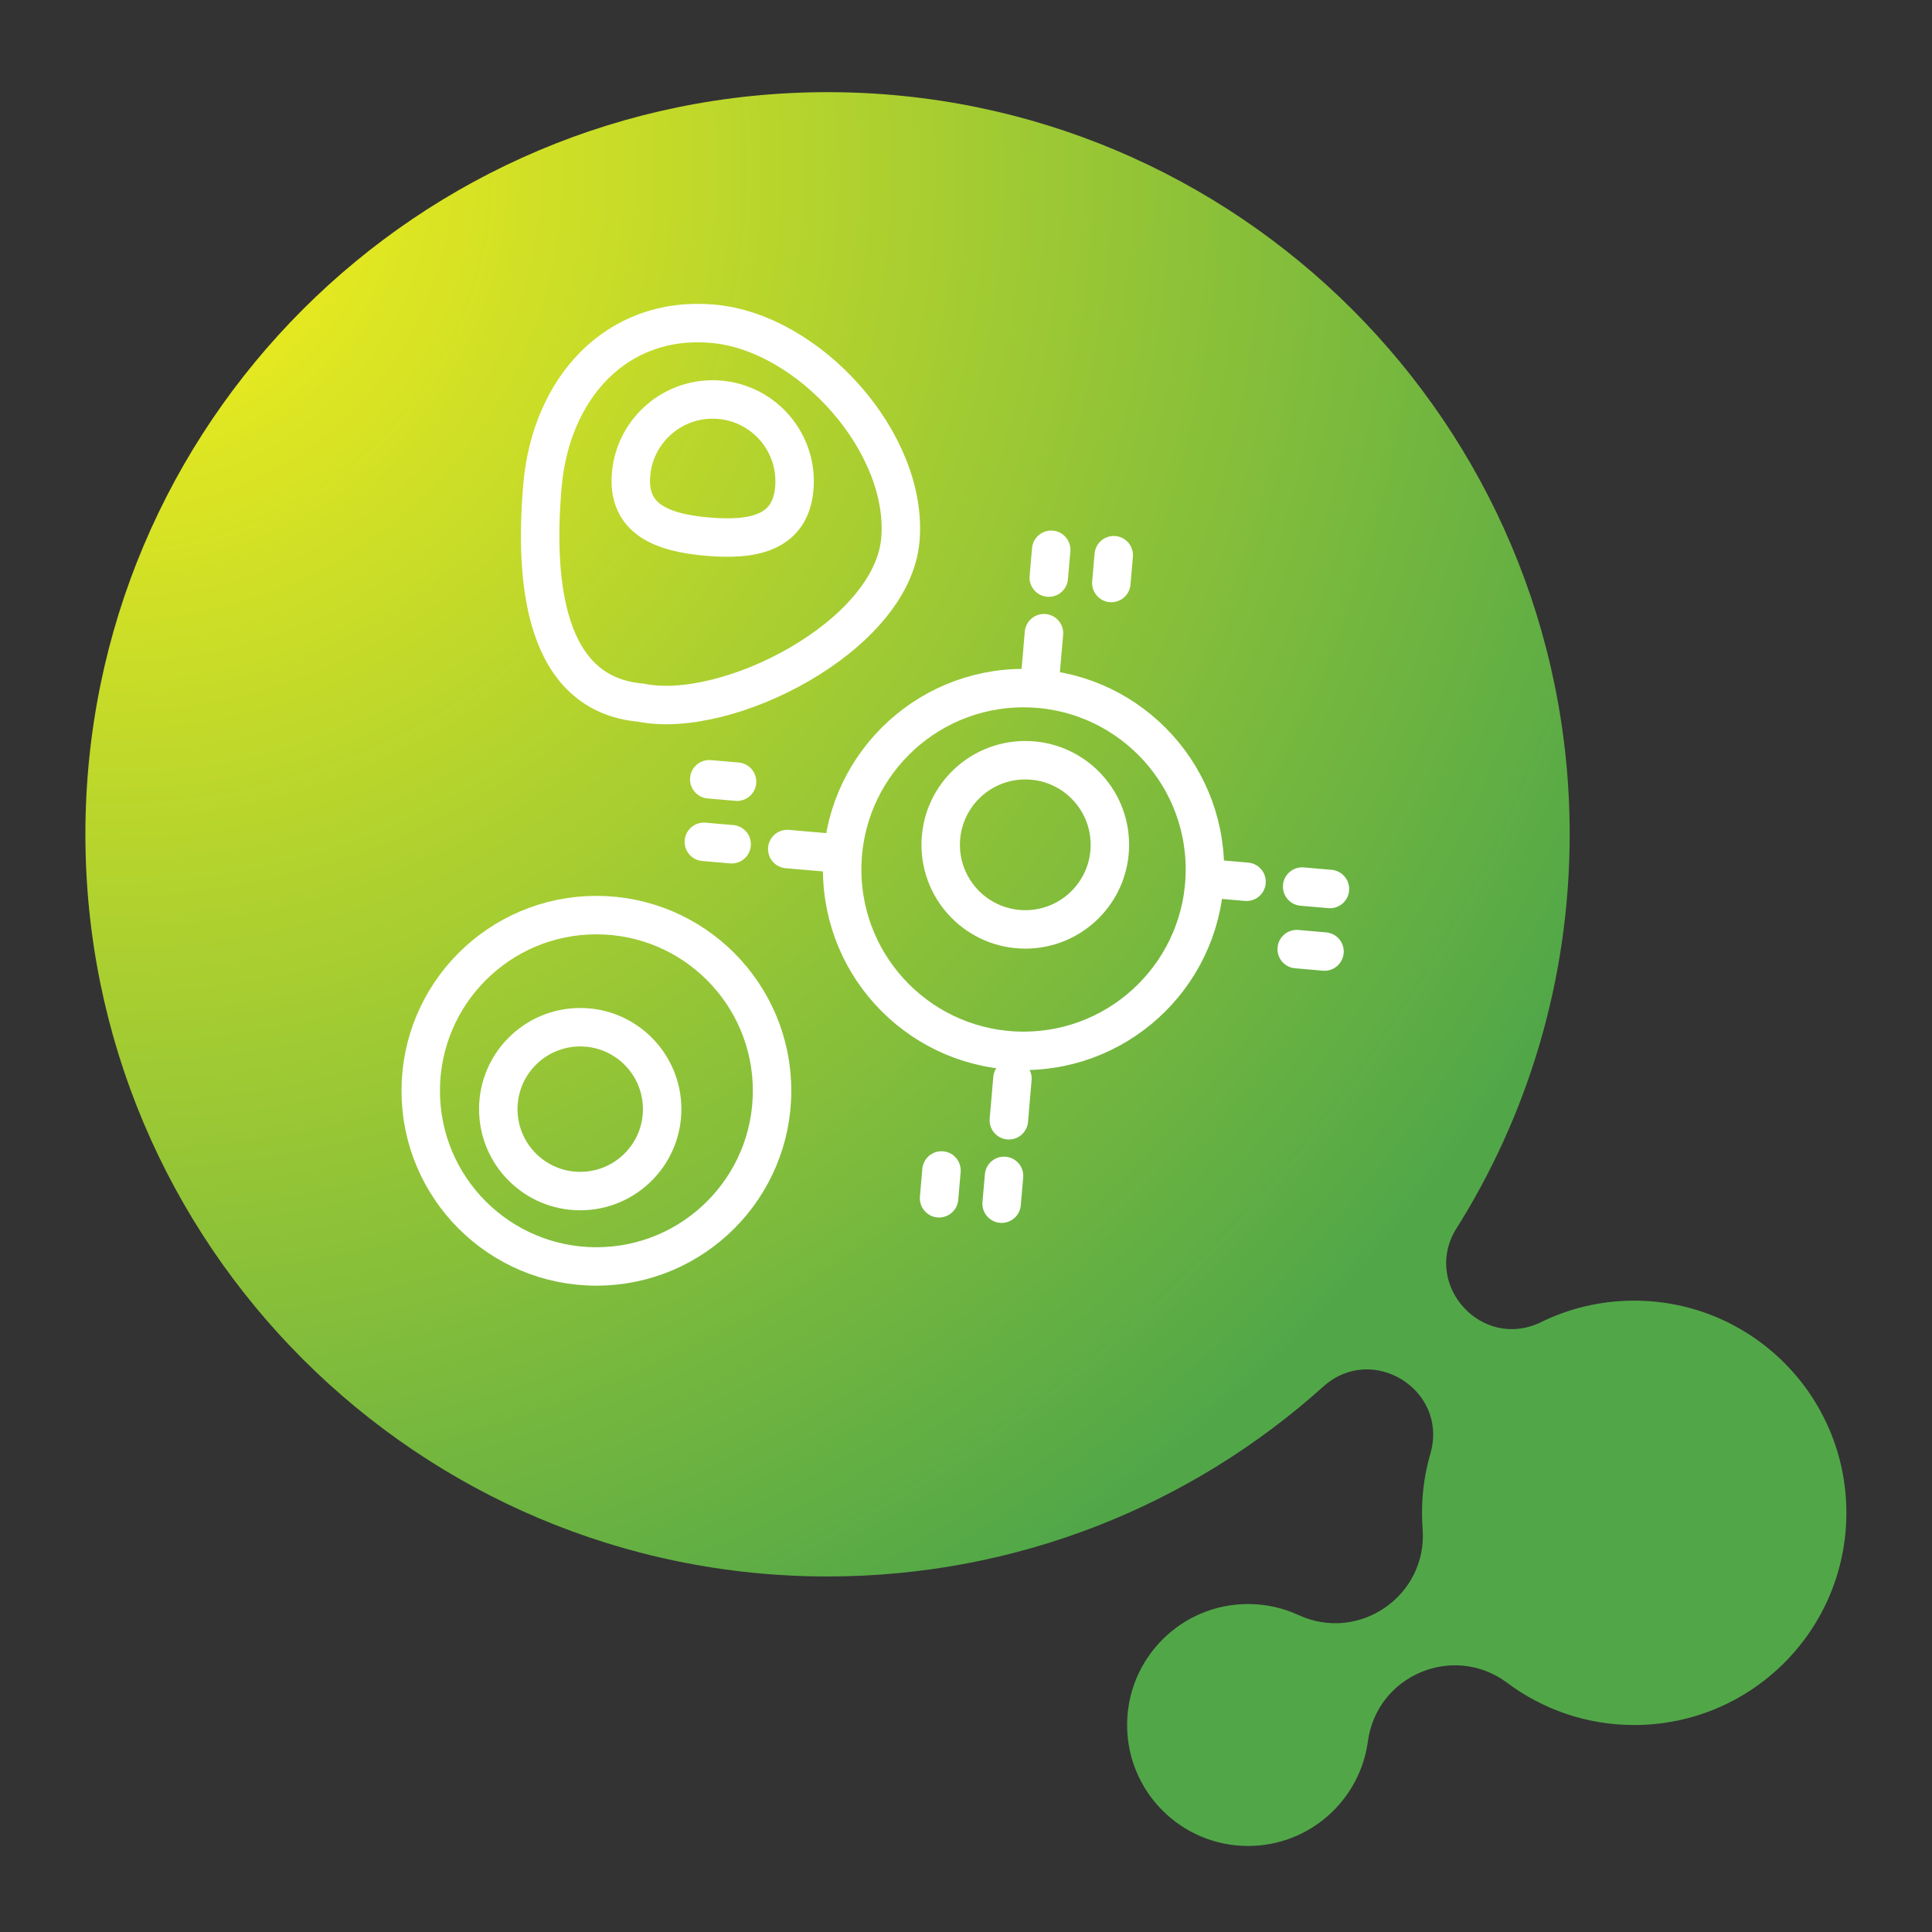 <?xml version="1.0" encoding="UTF-8"?>
<svg id="Ebene_1" data-name="Ebene 1" xmlns="http://www.w3.org/2000/svg" xmlns:xlink="http://www.w3.org/1999/xlink" viewBox="0 0 1250 1250">
  <rect x="0" y="0" width="1250" height="1250" fill="#333333" stroke="none"/>
  <defs>
    <style>
      .cls-1, .cls-2, .cls-3, .cls-4 {
        fill: none;
      }

      .cls-5 {
        clip-path: url(#clippath);
      }

      .cls-2 {
        stroke-linecap: round;
      }

      .cls-2, .cls-3 {
        stroke-width: 24.88px;
      }

      .cls-2, .cls-3, .cls-4 {
        stroke: #fff;
      }

      .cls-6 {
        fill: url(#Unbenannter_Verlauf_21);
      }

      .cls-4 {
        stroke-miterlimit: 4;
        stroke-width: 24.88px;
      }
    </style>
    <radialGradient id="Unbenannter_Verlauf_21" data-name="Unbenannter Verlauf 21" cx="73.23" cy="110.09" fx="73.23" fy="110.09" r="1211.34" gradientUnits="userSpaceOnUse">
      <stop offset="0" stop-color="#fcf31a"/>
      <stop offset=".89" stop-color="#51a748"/>
    </radialGradient>
    <clipPath id="clippath">
      <rect class="cls-1" x="244.12" y="186.63" width="636.83" height="636.83" transform="translate(-30.94 36.75) rotate(-3.64)"/>
    </clipPath>
  </defs>
  <path class="cls-6" d="M1057.31,841.51c-21.92,0-42.64,5.15-61.03,14.29-37.53,17.52-75.18-23.72-55-59.32,47.05-74.24,74.3-162.28,74.3-256.68,0-265.19-214.98-480.17-480.17-480.17S55.25,274.61,55.25,539.8s214.98,480.17,480.17,480.17c123.33,0,235.79-46.5,320.82-122.92l-.02,.02c31.55-28.33,80.33,1.91,69.52,42.47-3.71,12.44-5.7,25.61-5.7,39.25,0,3.6,.14,7.16,.41,10.68,3.05,42.94-41.07,73.52-80.24,55.5h0c-9.96-4.59-21.03-7.16-32.71-7.16-43.22,0-78.26,35.04-78.26,78.26s35.04,78.26,78.26,78.26c39.66,0,72.41-29.51,77.54-67.77v.02c5.8-42.74,55.29-63.58,89.9-37.96,22.95,17.24,51.47,27.46,82.38,27.46,75.82,0,137.28-61.46,137.28-137.28s-61.46-137.28-137.28-137.28Z"/>
  <g class="cls-5">
    <g>
      <circle class="cls-4" cx="375.4" cy="717.61" r="53.01"/>
      <path class="cls-3" d="M465.68,258.65c29.17,2.52,50.77,28.21,48.24,57.38-2.52,29.17-26.98,33.69-56.15,31.17-29.17-2.52-52-11.14-49.47-40.31,2.52-29.17,28.21-50.77,57.38-48.24Z"/>
      <circle class="cls-4" cx="385.87" cy="705.73" r="113.66"/>
      <path class="cls-3" d="M461.03,209.45c62.54,5.41,126.92,77.24,121.51,139.78-5.41,62.54-112.21,116.82-167.78,105.4-62.54-5.41-69.19-77.98-63.78-140.52,5.41-62.54,47.51-110.07,110.05-104.66Z"/>
      <circle class="cls-4" cx="662.23" cy="562.55" r="117.35"/>
      <circle class="cls-4" cx="663.36" cy="546.59" r="54.73"/>
      <path class="cls-2" d="M455.39,544.66l17.99,1.56"/>
      <path class="cls-2" d="M680.12,355.71l-1.56,17.99"/>
      <path class="cls-2" d="M509.35,549.33l26.98,2.33"/>
      <path class="cls-2" d="M675.45,409.67l-2.33,26.98"/>
      <path class="cls-2" d="M458.88,504.19l17.99,1.56"/>
      <path class="cls-2" d="M720.59,359.21l-1.56,17.99"/>
      <path class="cls-2" d="M648.05,778.78l1.56-17.99"/>
      <path class="cls-2" d="M652.72,724.82l2.33-26.98"/>
      <path class="cls-2" d="M607.58,775.28l1.56-17.99"/>
      <path class="cls-2" d="M860.47,575.17l-17.99-1.56"/>
      <path class="cls-2" d="M806.51,570.5l-26.98-2.33"/>
      <path class="cls-2" d="M856.96,615.64l-17.99-1.56"/>
    </g>
  </g>
</svg>